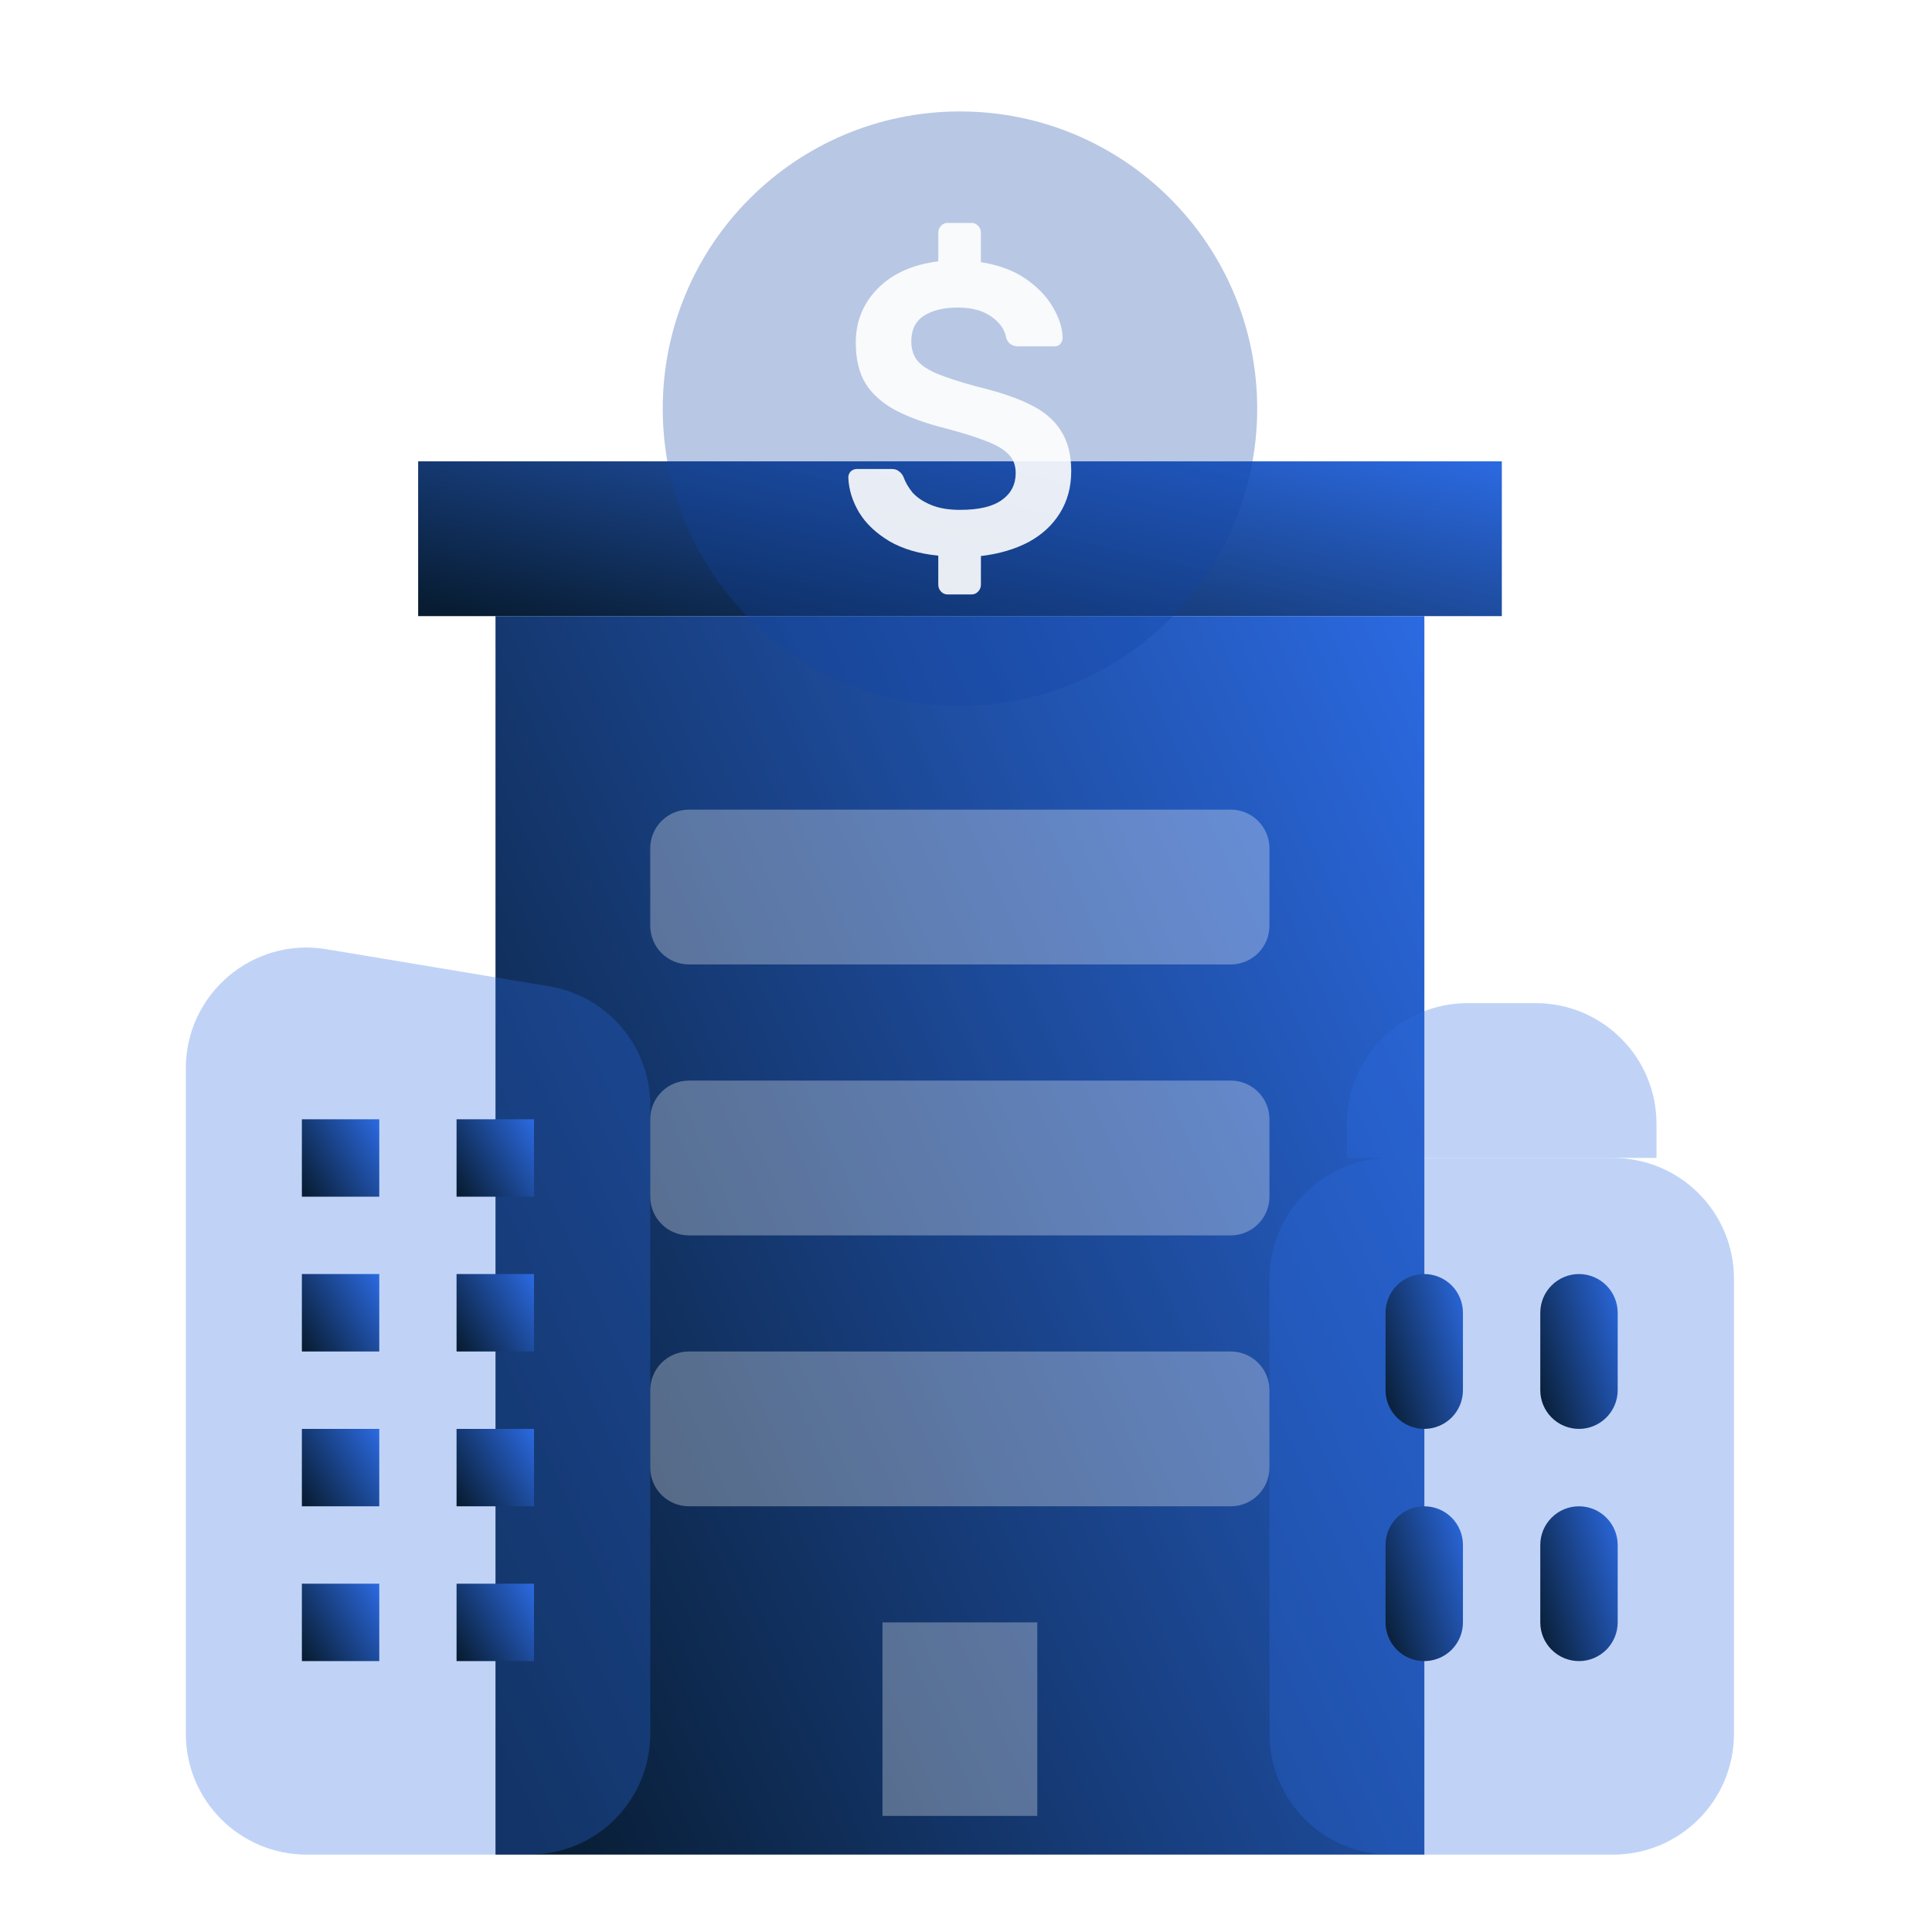 <svg width="32" height="32" viewBox="0 0 32 32" fill="none" xmlns="http://www.w3.org/2000/svg">
<path d="M6.926 7.641H24.875V10.205H6.926V7.641Z" fill="url(#paint0_linear_1587_26711)"/>
<path d="M8.207 10.205H23.592V30.718H8.207V10.205Z" fill="url(#paint1_linear_1587_26711)"/>
<g filter="url(#filter0_b_1587_26711)">
<path d="M20.385 13.41H11.411C11.056 13.41 10.77 13.697 10.77 14.051V15.333C10.77 15.687 11.056 15.974 11.411 15.974H20.385C20.739 15.974 21.026 15.687 21.026 15.333V14.051C21.026 13.697 20.739 13.41 20.385 13.41Z" fill="white" fill-opacity="0.3"/>
</g>
<path d="M20.385 17.898H11.411C11.056 17.898 10.77 18.184 10.77 18.538V19.82C10.77 20.175 11.056 20.462 11.411 20.462H20.385C20.739 20.462 21.026 20.175 21.026 19.82V18.538C21.026 18.184 20.739 17.898 20.385 17.898Z" fill="white" fill-opacity="0.3"/>
<path d="M20.385 22.385H11.411C11.056 22.385 10.77 22.672 10.77 23.026V24.308C10.77 24.662 11.056 24.949 11.411 24.949H20.385C20.739 24.949 21.026 24.662 21.026 24.308V23.026C21.026 22.672 20.739 22.385 20.385 22.385Z" fill="white" fill-opacity="0.3"/>
<g filter="url(#filter1_b_1587_26711)">
<path d="M10.77 28.718C10.77 29.823 9.875 30.718 8.77 30.718H5.078C3.974 30.718 3.078 29.823 3.078 28.718V17.694C3.078 16.459 4.188 15.518 5.407 15.722L9.099 16.337C10.064 16.498 10.77 17.332 10.77 18.31V28.718Z" fill="#2C6BE4" fill-opacity="0.3"/>
</g>
<g filter="url(#filter2_b_1587_26711)">
<path d="M21.027 21.18C21.027 20.075 21.923 19.18 23.027 19.18H26.72C27.824 19.18 28.72 20.075 28.72 21.18V28.718C28.72 29.823 27.824 30.718 26.72 30.718H23.027C21.923 30.718 21.027 29.823 21.027 28.718V21.18Z" fill="#2C6BE4" fill-opacity="0.3"/>
</g>
<g filter="url(#filter3_b_1587_26711)">
<path d="M22.309 18.615C22.309 17.511 23.204 16.615 24.309 16.615H25.437C26.541 16.615 27.437 17.511 27.437 18.615V19.179H22.309V18.615Z" fill="#2C6BE4" fill-opacity="0.3"/>
</g>
<path d="M14.617 26.872H17.181V30.077H14.617V26.872Z" fill="white" fill-opacity="0.3"/>
<path d="M5 18.539H6.282V19.821H5V18.539Z" fill="url(#paint2_linear_1587_26711)"/>
<path d="M7.562 18.539H8.845V19.821H7.562V18.539Z" fill="url(#paint3_linear_1587_26711)"/>
<path d="M5 21.102H6.282V22.385H5V21.102Z" fill="url(#paint4_linear_1587_26711)"/>
<path d="M7.562 21.102H8.845V22.385H7.562V21.102Z" fill="url(#paint5_linear_1587_26711)"/>
<path d="M5 23.667H6.282V24.949H5V23.667Z" fill="url(#paint6_linear_1587_26711)"/>
<path d="M7.562 23.667H8.845V24.949H7.562V23.667Z" fill="url(#paint7_linear_1587_26711)"/>
<path d="M5 26.231H6.282V27.513H5V26.231Z" fill="url(#paint8_linear_1587_26711)"/>
<path d="M7.562 26.231H8.845V27.513H7.562V26.231Z" fill="url(#paint9_linear_1587_26711)"/>
<path d="M23.59 23.667C23.42 23.667 23.257 23.599 23.137 23.479C23.017 23.359 22.949 23.196 22.949 23.026V21.744C22.949 21.574 23.017 21.41 23.137 21.29C23.257 21.17 23.42 21.102 23.59 21.102C23.76 21.102 23.923 21.17 24.044 21.29C24.164 21.41 24.231 21.574 24.231 21.744V23.026C24.231 23.196 24.164 23.359 24.044 23.479C23.923 23.599 23.76 23.667 23.59 23.667Z" fill="url(#paint10_linear_1587_26711)"/>
<path d="M26.153 23.667C25.983 23.667 25.82 23.599 25.7 23.479C25.579 23.359 25.512 23.196 25.512 23.026V21.744C25.512 21.574 25.579 21.41 25.7 21.29C25.82 21.17 25.983 21.102 26.153 21.102C26.323 21.102 26.486 21.17 26.606 21.29C26.726 21.41 26.794 21.574 26.794 21.744V23.026C26.794 23.196 26.726 23.359 26.606 23.479C26.486 23.599 26.323 23.667 26.153 23.667Z" fill="url(#paint11_linear_1587_26711)"/>
<path d="M23.59 27.513C23.42 27.513 23.257 27.445 23.137 27.325C23.017 27.205 22.949 27.042 22.949 26.872V25.59C22.949 25.42 23.017 25.257 23.137 25.137C23.257 25.016 23.42 24.949 23.59 24.949C23.76 24.949 23.923 25.016 24.044 25.137C24.164 25.257 24.231 25.42 24.231 25.59V26.872C24.231 27.042 24.164 27.205 24.044 27.325C23.923 27.445 23.76 27.513 23.59 27.513Z" fill="url(#paint12_linear_1587_26711)"/>
<path d="M26.153 27.513C25.983 27.513 25.82 27.445 25.7 27.325C25.579 27.205 25.512 27.042 25.512 26.872V25.59C25.512 25.42 25.579 25.257 25.7 25.137C25.82 25.016 25.983 24.949 26.153 24.949C26.323 24.949 26.486 25.016 26.606 25.137C26.726 25.257 26.794 25.42 26.794 25.59V26.872C26.794 27.042 26.726 27.205 26.606 27.325C26.486 27.445 26.323 27.513 26.153 27.513Z" fill="url(#paint13_linear_1587_26711)"/>
<g filter="url(#filter4_b_1587_26711)">
<path d="M15.9 11.692C18.619 11.692 20.823 9.488 20.823 6.769C20.823 4.05 18.619 1.846 15.9 1.846C13.181 1.846 10.977 4.05 10.977 6.769C10.977 9.488 13.181 11.692 15.9 11.692Z" fill="#1245A6" fill-opacity="0.3"/>
</g>
<path d="M15.696 9.846C15.653 9.846 15.616 9.83 15.586 9.798C15.556 9.766 15.541 9.728 15.541 9.682V9.203C15.221 9.172 14.951 9.092 14.731 8.964C14.511 8.832 14.344 8.675 14.232 8.492C14.12 8.305 14.059 8.112 14.051 7.911C14.051 7.87 14.064 7.836 14.09 7.809C14.12 7.781 14.154 7.768 14.193 7.768H14.77C14.822 7.768 14.863 7.781 14.893 7.809C14.923 7.831 14.947 7.861 14.964 7.898C14.994 7.984 15.044 8.071 15.113 8.157C15.187 8.239 15.288 8.308 15.418 8.362C15.547 8.417 15.709 8.445 15.903 8.445C16.214 8.445 16.445 8.39 16.596 8.28C16.748 8.171 16.823 8.023 16.823 7.836C16.823 7.704 16.782 7.599 16.7 7.521C16.622 7.439 16.497 7.366 16.325 7.303C16.152 7.234 15.925 7.164 15.644 7.091C15.325 7.009 15.055 6.911 14.835 6.797C14.614 6.678 14.448 6.53 14.336 6.352C14.228 6.174 14.174 5.949 14.174 5.675C14.174 5.324 14.295 5.026 14.537 4.78C14.778 4.533 15.113 4.383 15.541 4.328V3.856C15.541 3.811 15.556 3.772 15.586 3.74C15.616 3.708 15.653 3.692 15.696 3.692H16.091C16.134 3.692 16.171 3.708 16.201 3.74C16.232 3.772 16.247 3.811 16.247 3.856V4.342C16.54 4.388 16.787 4.479 16.985 4.615C17.184 4.752 17.335 4.909 17.439 5.087C17.542 5.26 17.596 5.429 17.601 5.593C17.601 5.63 17.588 5.664 17.562 5.696C17.54 5.723 17.508 5.737 17.465 5.737H16.862C16.823 5.737 16.787 5.728 16.752 5.709C16.717 5.691 16.689 5.657 16.668 5.607C16.646 5.466 16.564 5.345 16.422 5.245C16.279 5.144 16.093 5.094 15.864 5.094C15.631 5.094 15.444 5.14 15.301 5.231C15.163 5.322 15.094 5.463 15.094 5.655C15.094 5.782 15.128 5.89 15.197 5.976C15.266 6.058 15.379 6.131 15.534 6.195C15.694 6.259 15.906 6.327 16.169 6.4C16.536 6.487 16.834 6.587 17.063 6.701C17.296 6.815 17.467 6.961 17.575 7.139C17.687 7.312 17.743 7.533 17.743 7.802C17.743 8.066 17.68 8.299 17.555 8.499C17.434 8.695 17.262 8.855 17.037 8.978C16.812 9.096 16.549 9.174 16.247 9.21V9.682C16.247 9.728 16.232 9.766 16.201 9.798C16.171 9.83 16.134 9.846 16.091 9.846H15.696Z" fill="white" fill-opacity="0.9"/>
<defs>
<filter id="filter0_b_1587_26711" x="6.77" y="9.41" width="18.258" height="10.564" filterUnits="userSpaceOnUse" color-interpolation-filters="sRGB">
<feFlood flood-opacity="0" result="BackgroundImageFix"/>
<feGaussianBlur in="BackgroundImageFix" stdDeviation="2"/>
<feComposite in2="SourceAlpha" operator="in" result="effect1_backgroundBlur_1587_26711"/>
<feBlend mode="normal" in="SourceGraphic" in2="effect1_backgroundBlur_1587_26711" result="shape"/>
</filter>
<filter id="filter1_b_1587_26711" x="-0.922" y="11.694" width="15.691" height="23.024" filterUnits="userSpaceOnUse" color-interpolation-filters="sRGB">
<feFlood flood-opacity="0" result="BackgroundImageFix"/>
<feGaussianBlur in="BackgroundImageFix" stdDeviation="2"/>
<feComposite in2="SourceAlpha" operator="in" result="effect1_backgroundBlur_1587_26711"/>
<feBlend mode="normal" in="SourceGraphic" in2="effect1_backgroundBlur_1587_26711" result="shape"/>
</filter>
<filter id="filter2_b_1587_26711" x="17.027" y="15.18" width="15.691" height="19.539" filterUnits="userSpaceOnUse" color-interpolation-filters="sRGB">
<feFlood flood-opacity="0" result="BackgroundImageFix"/>
<feGaussianBlur in="BackgroundImageFix" stdDeviation="2"/>
<feComposite in2="SourceAlpha" operator="in" result="effect1_backgroundBlur_1587_26711"/>
<feBlend mode="normal" in="SourceGraphic" in2="effect1_backgroundBlur_1587_26711" result="shape"/>
</filter>
<filter id="filter3_b_1587_26711" x="18.309" y="12.615" width="13.129" height="10.564" filterUnits="userSpaceOnUse" color-interpolation-filters="sRGB">
<feFlood flood-opacity="0" result="BackgroundImageFix"/>
<feGaussianBlur in="BackgroundImageFix" stdDeviation="2"/>
<feComposite in2="SourceAlpha" operator="in" result="effect1_backgroundBlur_1587_26711"/>
<feBlend mode="normal" in="SourceGraphic" in2="effect1_backgroundBlur_1587_26711" result="shape"/>
</filter>
<filter id="filter4_b_1587_26711" x="6.977" y="-2.154" width="17.848" height="17.846" filterUnits="userSpaceOnUse" color-interpolation-filters="sRGB">
<feFlood flood-opacity="0" result="BackgroundImageFix"/>
<feGaussianBlur in="BackgroundImageFix" stdDeviation="2"/>
<feComposite in2="SourceAlpha" operator="in" result="effect1_backgroundBlur_1587_26711"/>
<feBlend mode="normal" in="SourceGraphic" in2="effect1_backgroundBlur_1587_26711" result="shape"/>
</filter>
<linearGradient id="paint0_linear_1587_26711" x1="7.678" y1="10.162" x2="9.206" y2="3.791" gradientUnits="userSpaceOnUse">
<stop stop-color="#081D33"/>
<stop offset="1" stop-color="#2C6BE4"/>
</linearGradient>
<linearGradient id="paint1_linear_1587_26711" x1="8.852" y1="30.369" x2="28.922" y2="21.403" gradientUnits="userSpaceOnUse">
<stop stop-color="#081D33"/>
<stop offset="1" stop-color="#2C6BE4"/>
</linearGradient>
<linearGradient id="paint2_linear_1587_26711" x1="5.054" y1="19.799" x2="6.535" y2="18.917" gradientUnits="userSpaceOnUse">
<stop stop-color="#081D33"/>
<stop offset="1" stop-color="#2C6BE4"/>
</linearGradient>
<linearGradient id="paint3_linear_1587_26711" x1="7.616" y1="19.799" x2="9.097" y2="18.917" gradientUnits="userSpaceOnUse">
<stop stop-color="#081D33"/>
<stop offset="1" stop-color="#2C6BE4"/>
</linearGradient>
<linearGradient id="paint4_linear_1587_26711" x1="5.054" y1="22.363" x2="6.535" y2="21.481" gradientUnits="userSpaceOnUse">
<stop stop-color="#081D33"/>
<stop offset="1" stop-color="#2C6BE4"/>
</linearGradient>
<linearGradient id="paint5_linear_1587_26711" x1="7.616" y1="22.363" x2="9.097" y2="21.481" gradientUnits="userSpaceOnUse">
<stop stop-color="#081D33"/>
<stop offset="1" stop-color="#2C6BE4"/>
</linearGradient>
<linearGradient id="paint6_linear_1587_26711" x1="5.054" y1="24.927" x2="6.535" y2="24.045" gradientUnits="userSpaceOnUse">
<stop stop-color="#081D33"/>
<stop offset="1" stop-color="#2C6BE4"/>
</linearGradient>
<linearGradient id="paint7_linear_1587_26711" x1="7.616" y1="24.927" x2="9.097" y2="24.045" gradientUnits="userSpaceOnUse">
<stop stop-color="#081D33"/>
<stop offset="1" stop-color="#2C6BE4"/>
</linearGradient>
<linearGradient id="paint8_linear_1587_26711" x1="5.054" y1="27.491" x2="6.535" y2="26.609" gradientUnits="userSpaceOnUse">
<stop stop-color="#081D33"/>
<stop offset="1" stop-color="#2C6BE4"/>
</linearGradient>
<linearGradient id="paint9_linear_1587_26711" x1="7.616" y1="27.491" x2="9.097" y2="26.609" gradientUnits="userSpaceOnUse">
<stop stop-color="#081D33"/>
<stop offset="1" stop-color="#2C6BE4"/>
</linearGradient>
<linearGradient id="paint10_linear_1587_26711" x1="23.003" y1="23.623" x2="24.846" y2="23.074" gradientUnits="userSpaceOnUse">
<stop stop-color="#081D33"/>
<stop offset="1" stop-color="#2C6BE4"/>
</linearGradient>
<linearGradient id="paint11_linear_1587_26711" x1="25.565" y1="23.623" x2="27.408" y2="23.074" gradientUnits="userSpaceOnUse">
<stop stop-color="#081D33"/>
<stop offset="1" stop-color="#2C6BE4"/>
</linearGradient>
<linearGradient id="paint12_linear_1587_26711" x1="23.003" y1="27.469" x2="24.846" y2="26.92" gradientUnits="userSpaceOnUse">
<stop stop-color="#081D33"/>
<stop offset="1" stop-color="#2C6BE4"/>
</linearGradient>
<linearGradient id="paint13_linear_1587_26711" x1="25.565" y1="27.469" x2="27.408" y2="26.92" gradientUnits="userSpaceOnUse">
<stop stop-color="#081D33"/>
<stop offset="1" stop-color="#2C6BE4"/>
</linearGradient>
</defs>
</svg>
